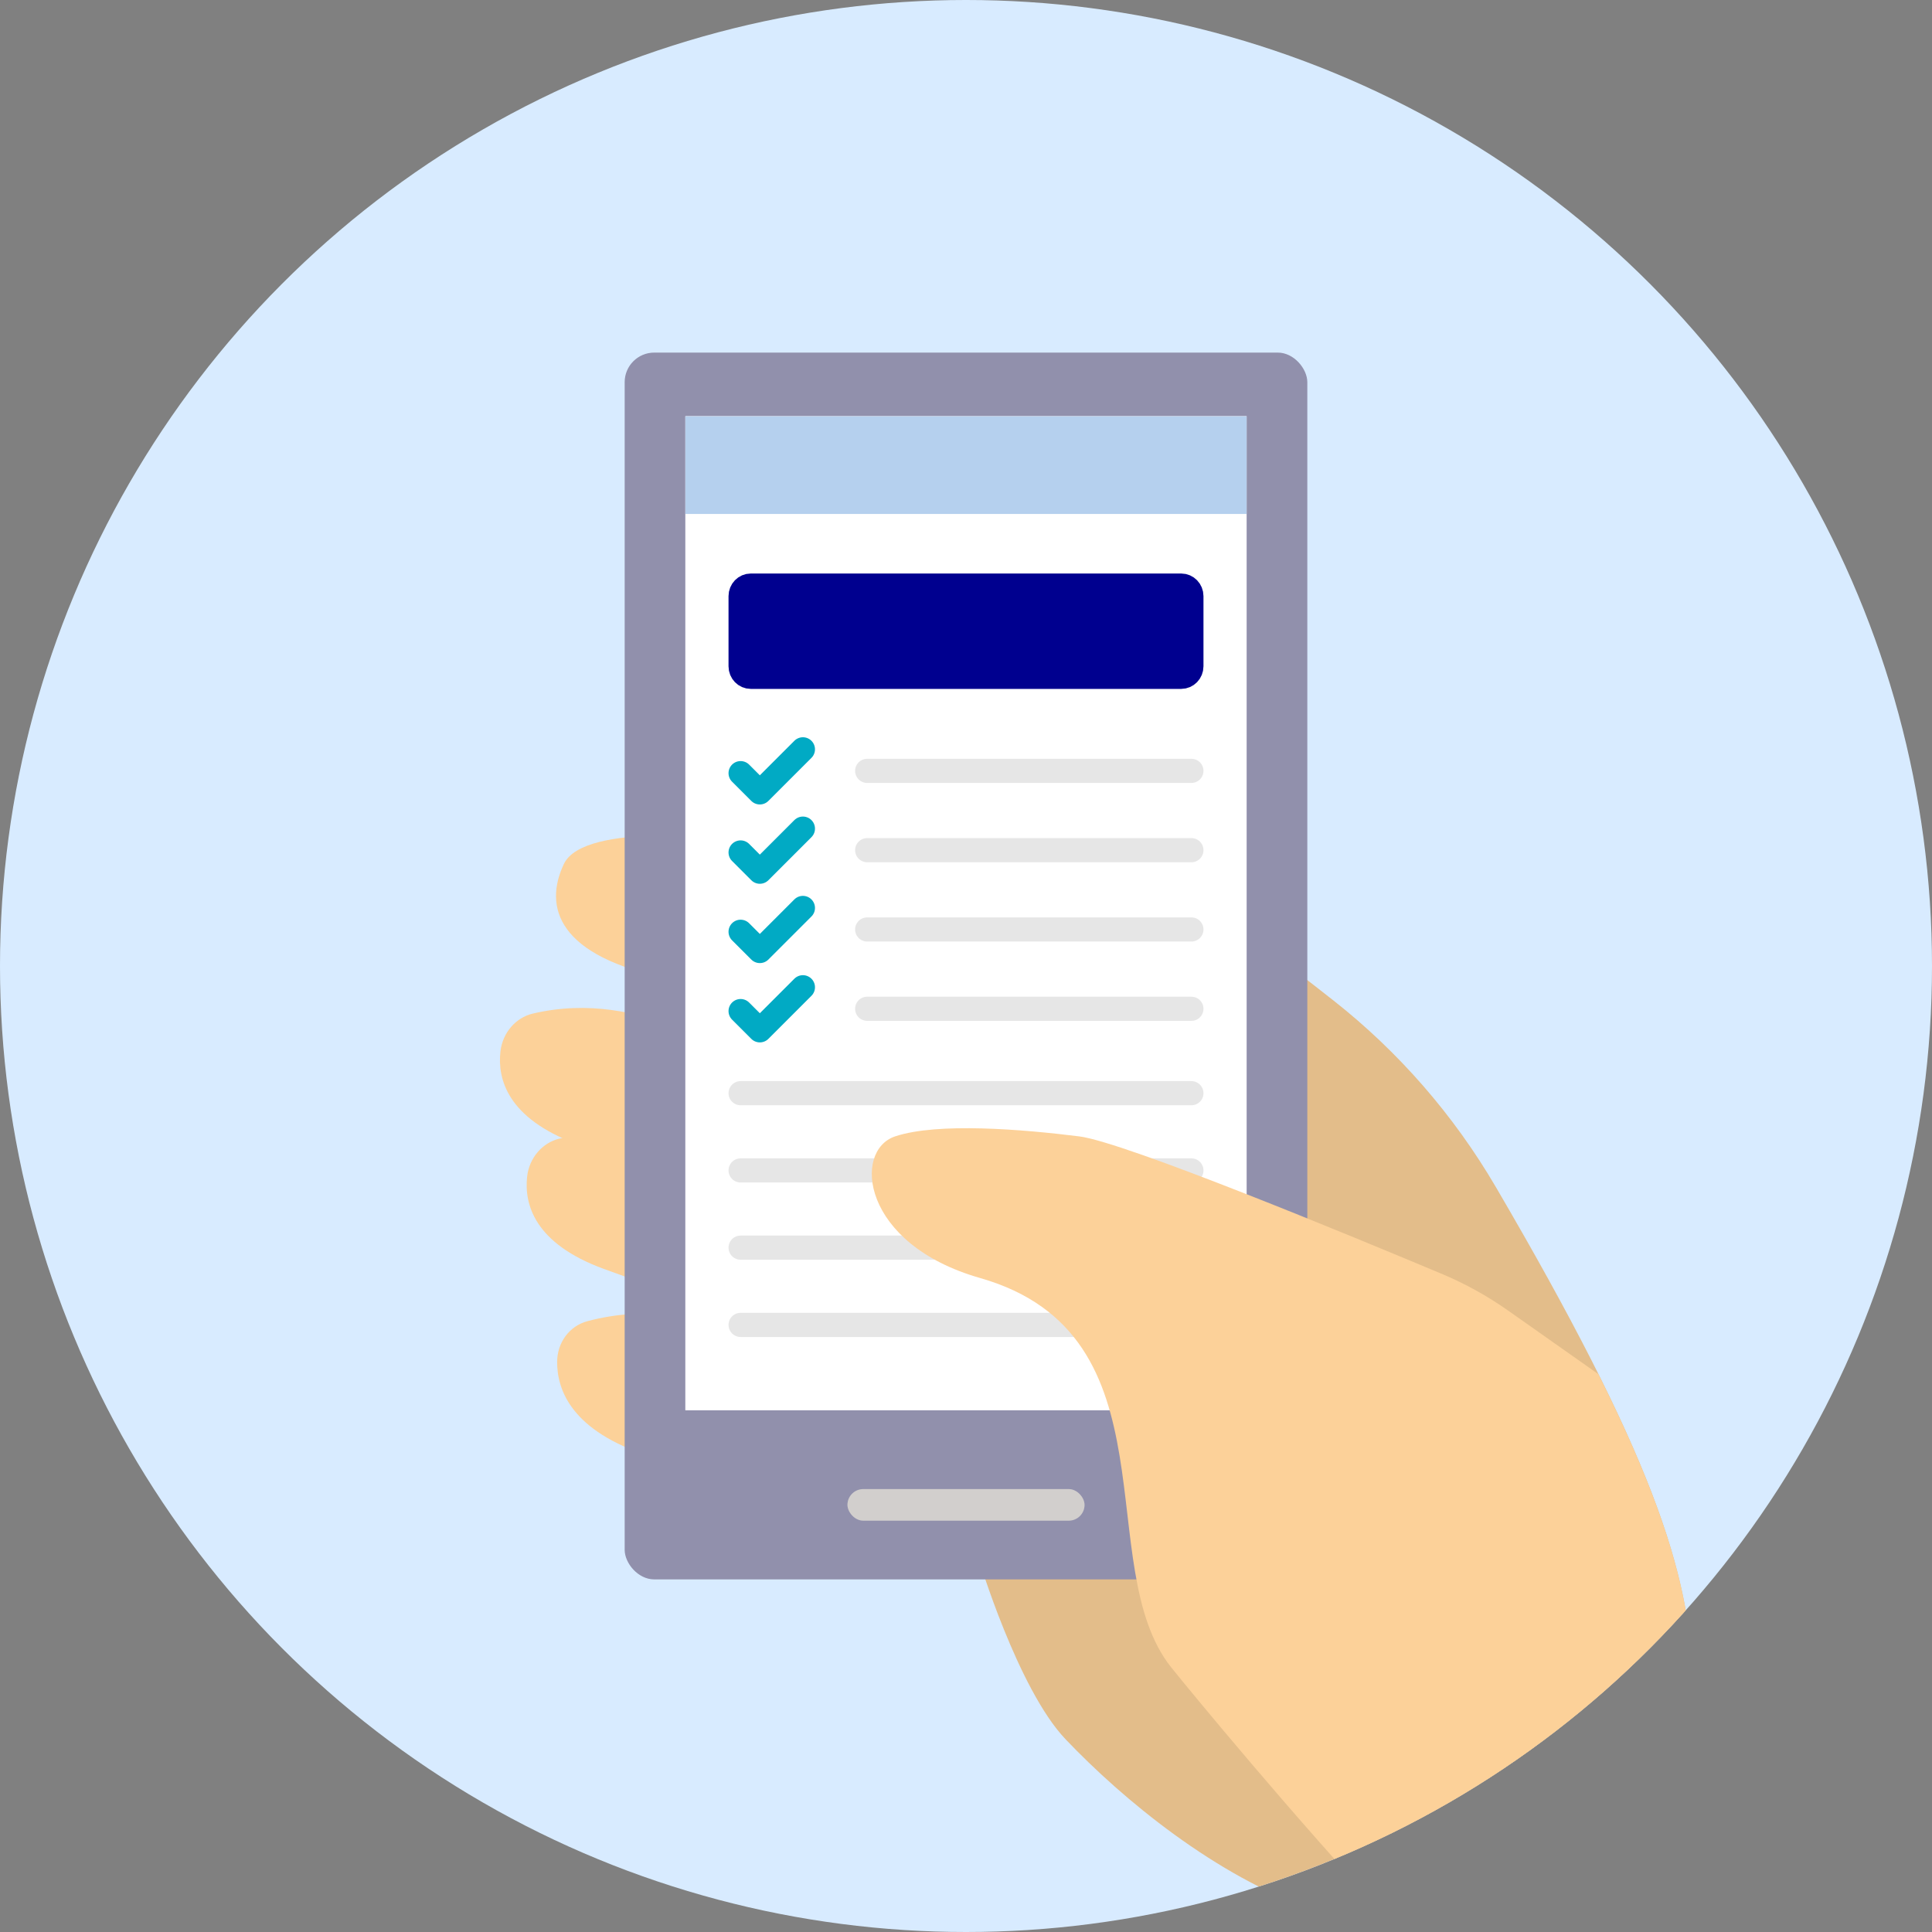 <?xml version="1.0" encoding="UTF-8"?>
<svg id="_レイヤー_1" data-name="レイヤー 1" xmlns="http://www.w3.org/2000/svg" xmlns:xlink="http://www.w3.org/1999/xlink" viewBox="0 0 120 120">
  <rect x="0" y="0" width="120" height="120" fill="#808080" stroke="none"/>
  <defs>
    <style>
      .cls-1, .cls-2, .cls-3 {
        fill: none;
      }

      .cls-4 {
        clip-path: url(#clippath);
      }

      .cls-5, .cls-2 {
        opacity: .1;
      }

      .cls-6 {
        fill: #e9e6e3;
      }

      .cls-7 {
        fill: #fff;
      }

      .cls-8 {
        fill: #fcd199;
      }

      .cls-9 {
        fill: #9190ac;
      }

      .cls-10 {
        fill: #b5d0ee;
      }

      .cls-11 {
        fill: #d8ebff;
      }

      .cls-12 {
        fill: #00008f;
        stroke: #00008f;
        stroke-miterlimit: 10;
      }

      .cls-12, .cls-2, .cls-3 {
        stroke-width: 1.5px;
      }

      .cls-2 {
        stroke: #000;
      }

      .cls-2, .cls-3 {
        stroke-linecap: round;
        stroke-linejoin: round;
      }

      .cls-3 {
        stroke: #01aac4;
      }
    </style>
    <clipPath id="clippath">
      <circle class="cls-1" cx="60" cy="60" r="60"/>
    </clipPath>
  </defs>
  <circle class="cls-11" cx="60" cy="60" r="60"/>
  <g class="cls-4">
    <g>
      <path class="cls-8" d="M48.581,73.555c-1.498,.073-6.945-4.498-13.849-2.829-1.048,.254-1.865,1.197-1.992,2.361-.185,1.699,.442,4.138,4.738,5.718,7.159,2.634,8.757,2.556,8.757,2.556l2.346-7.806Z"/>
      <path class="cls-8" d="M51.667,84.638c-1.601,.118-7.961-4.514-15.187-2.576-1.097,.294-1.869,1.304-1.875,2.525-.009,1.782,.938,4.317,5.727,5.851,7.982,2.557,9.689,2.431,9.689,2.431l1.646-8.231Z"/>
      <path class="cls-8" d="M45.53,52.123s-9.246-1.12-10.507,1.541c-1.261,2.662-.42,5.744,6.585,7.145,7.005,1.401,3.922-8.686,3.922-8.686Z"/>
      <path class="cls-8" d="M46.923,65.852c-1.499,.066-6.928-4.53-13.839-2.894-1.05,.249-1.87,1.188-2.001,2.352-.192,1.698,.426,4.14,4.716,5.74,7.15,2.667,8.748,2.597,8.748,2.597l2.377-7.794Z"/>
      <path class="cls-8" d="M105.113,104.623c0-6.849-2.657-14.576-12.204-30.894-2.607-4.456-6.026-8.391-10.083-11.584-5.973-4.701-13.073-9.841-13.073-9.841l-13.472,40.586,4.485,3.867s2.445,8.146,5.415,11.267c3.572,3.754,9.351,8.528,15.451,10.624,10.599,1.005,23.481-2.179,23.481-14.024Z"/>
      <path class="cls-5" d="M105.113,104.623c0-6.849-2.657-14.576-12.204-30.894-2.607-4.456-6.026-8.391-10.083-11.584-5.973-4.701-13.073-9.841-13.073-9.841l-13.472,40.586,4.485,3.867s2.445,8.146,5.415,11.267c3.572,3.754,9.351,8.528,15.451,10.624,10.599,1.005,23.481-2.179,23.481-14.024Z"/>
      <g id="_001" data-name="001">
        <rect class="cls-9" x="38.799" y="21.9" width="42.401" height="76.199" rx="1.838" ry="1.838"/>
        <g>
          <rect class="cls-7" x="42.571" y="25.855" width="34.857" height="61.732"/>
          <rect class="cls-7" x="42.571" y="25.855" width="34.857" height="61.732"/>
        </g>
        <g>
          <rect class="cls-6" x="52.637" y="92.49" width="14.726" height="1.961" rx=".981" ry=".981"/>
          <rect class="cls-5" x="52.637" y="92.49" width="14.726" height="1.961" rx=".981" ry=".981"/>
        </g>
        <line class="cls-2" x1="46" y1="67.9" x2="74" y2="67.9"/>
        <path class="cls-12" d="M46.633,42.039h26.734c.35,0,.633-.293,.633-.654v-4.359c0-.361-.283-.654-.633-.654h-26.734c-.35,0-.633,.293-.633,.654v4.359c0,.361,.283,.654,.633,.654Z"/>
        <line class="cls-2" x1="46" y1="72.697" x2="74" y2="72.697"/>
        <line class="cls-2" x1="46" y1="77.494" x2="74" y2="77.494"/>
        <line class="cls-2" x1="46" y1="82.292" x2="74" y2="82.292"/>
        <line class="cls-2" x1="53.862" y1="57.731" x2="74" y2="57.731"/>
        <line class="cls-2" x1="53.862" y1="52.806" x2="74" y2="52.806"/>
        <g>
          <polyline class="cls-3" points="46 57.874 47.195 59.069 49.87 56.394"/>
          <polyline class="cls-3" points="46 62.8 47.195 63.995 49.87 61.32"/>
          <polyline class="cls-3" points="46 52.948 47.195 54.143 49.87 51.468"/>
          <polyline class="cls-3" points="46 48.022 47.195 49.217 49.87 46.542"/>
        </g>
        <line class="cls-2" x1="53.862" y1="47.88" x2="74" y2="47.88"/>
        <line class="cls-2" x1="53.862" y1="62.657" x2="74" y2="62.657"/>
        <rect class="cls-10" x="42.571" y="25.855" width="34.857" height="6.067"/>
      </g>
      <path class="cls-8" d="M93.67,81.401c-1.283-.904-2.659-1.667-4.106-2.274-5.51-2.313-19.707-8.191-22.53-8.544-3.519-.44-8.797-.88-11.437,0-2.639,.88-2.108,6.687,5.279,8.797,12.316,3.519,6.832,17.888,11.877,24.193,1.208,1.51,7.661,9.322,13.177,15.239,9.489-.159,19.184-3.914,19.184-14.19,0-4.972-1.416-10.424-5.835-19.27l-5.609-3.952Z"/>
    </g>
  </g>
</svg>
